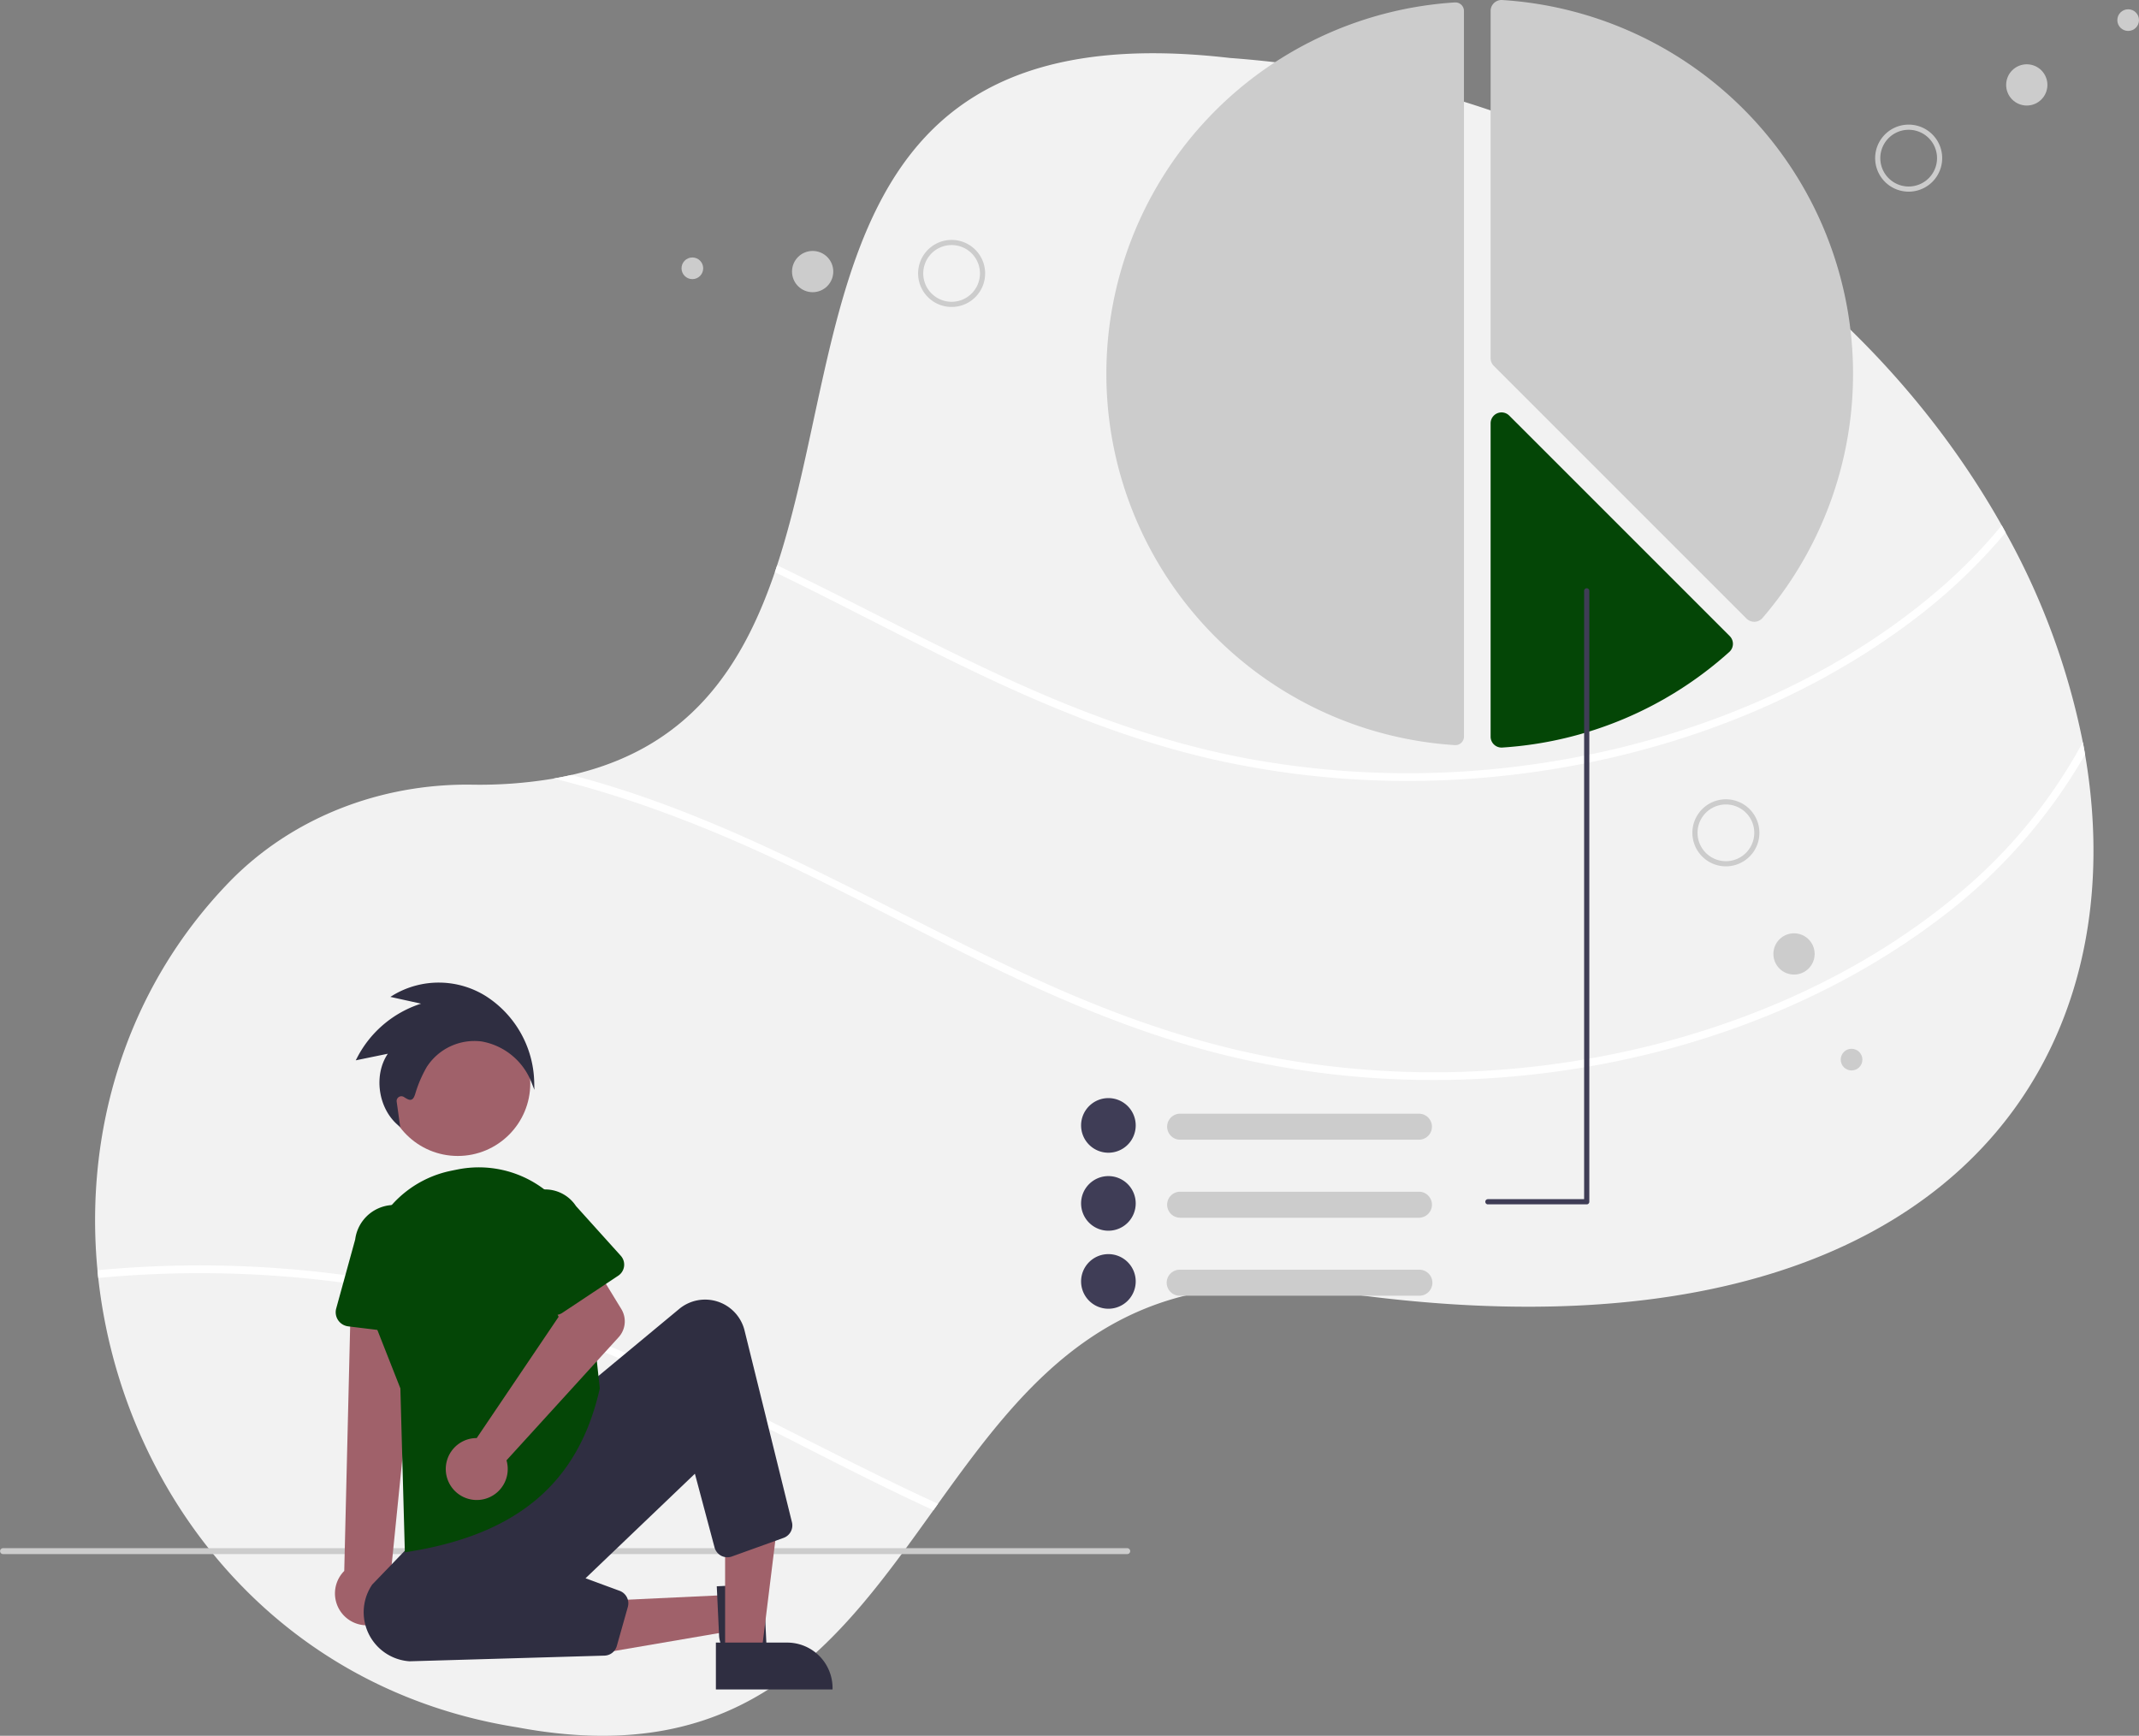 <svg xmlns="http://www.w3.org/2000/svg" width="552" height="447.947" viewBox="0 0 552 447.947">
  <rect x="0" y="0" width="552" height="447.947" fill="#808080" stroke="none"/>
  <defs>
    <style>
      .cls-1 {
        fill: #f2f2f2;
      }

      .cls-2 {
        fill: #fff;
      }

      .cls-3 {
        fill: #ccc;
      }

      .cls-4 {
        fill: #044606;
      }

      .cls-5 {
        fill: #a0616a;
      }

      .cls-6 {
        fill: #2f2e41;
      }

      .cls-7 {
        fill: #3f3d56;
      }
    </style>
  </defs>
  <g id="Group_3344" data-name="Group 3344" transform="translate(0 0)">
    <path id="Path_2937" data-name="Path 2937" class="cls-1" d="M772.893,433.834c-.606,1.164-1.237,2.309-1.89,3.447-25,43.562-83.172,70.617-181.269,56.3-55.7-8.517-79.419,22.723-102.388,54.721-.393.552-.785,1.1-1.185,1.657-24.053,33.555-47.867,67.2-107.412,56.018-63.125-9.981-102.082-61.235-108.111-115.956-.073-.665-.14-1.337-.2-2-3.387-35.478,7.08-72.214,33.781-99.947,16.129-16.748,39.044-25.644,62.7-25.364a115.247,115.247,0,0,0,21.266-1.577c1.55-.273,3.054-.572,4.518-.912,30.135-6.887,44.022-27.36,52.538-52.345.2-.592.4-1.184.592-1.783C465.388,246.5,456.345,162.871,562.66,175.174c95.136,7.013,164.954,59.764,199.2,120.626.34.612.679,1.224,1.011,1.836a185.635,185.635,0,0,1,19.908,54.1c.213,1.065.406,2.129.586,3.194C788.21,383.2,785.036,410.672,772.893,433.834Z" transform="translate(-245.283 -160.216)"/>
    <path id="Path_2938" data-name="Path 2938" class="cls-2" d="M817.785,335.779a145.7,145.7,0,0,1-22.935,21.9c-32.8,25.151-74.336,38.792-115.317,41.653a229.116,229.116,0,0,1-62.892-4.272c-21.026-4.4-41.081-12.163-60.5-21.226-18.89-8.816-37.221-18.757-55.985-27.819.2-.592.4-1.184.592-1.783,20.46,9.848,40.5,20.7,61.2,30.082,19.5,8.843,39.69,16.056,60.8,19.915a228.312,228.312,0,0,0,63.863,2.5c40.868-4.112,82.441-19.19,113.86-46.164a135.956,135.956,0,0,0,16.3-16.621C817.113,334.555,817.452,335.167,817.785,335.779Z" transform="translate(-300.196 -198.357)"/>
    <path id="Path_2939" data-name="Path 2939" class="cls-3" d="M702.576,156.736c-.048,0-.1,0-.143,0a96.024,96.024,0,0,0,0,191.662,2.19,2.19,0,0,0,1.651-.593,2.167,2.167,0,0,0,.69-1.6V158.929A2.2,2.2,0,0,0,702.576,156.736Z" transform="translate(-326.98 -156.11)"/>
    <path id="Path_2940" data-name="Path 2940" class="cls-3" d="M810.721,316.371a2.828,2.828,0,0,1-1.994-.825l-65.205-65.205a2.8,2.8,0,0,1-.825-1.991V158.733a2.787,2.787,0,0,1,.888-2.051,2.83,2.83,0,0,1,2.119-.762A96.652,96.652,0,0,1,812.854,315.4a2.831,2.831,0,0,1-2.029.974Z" transform="translate(-358.02 -155.914)"/>
    <path id="Path_2941" data-name="Path 2941" class="cls-4" d="M745.523,382.154a2.838,2.838,0,0,1-1.938-.767,2.79,2.79,0,0,1-.889-2.053V298.476a2.815,2.815,0,0,1,4.806-1.991l56.9,56.9a2.821,2.821,0,0,1-.106,4.088,96.855,96.855,0,0,1-58.6,24.675C745.64,382.152,745.581,382.154,745.523,382.154Z" transform="translate(-358.02 -189.231)"/>
    <path id="Path_2942" data-name="Path 2942" class="cls-2" d="M820.418,410.585a140.154,140.154,0,0,1-36.776,41.786c-32.8,25.151-74.336,38.792-115.317,41.653a229.114,229.114,0,0,1-62.891-4.272c-21.026-4.4-41.081-12.163-60.5-21.226-19.775-9.229-38.944-19.7-58.633-29.1-19.668-9.4-39.883-17.406-61.062-22.65,1.55-.273,3.054-.572,4.518-.912q2.076.539,4.139,1.118c41.413,11.578,77.962,34.393,116.847,52.019,19.5,8.843,39.69,16.056,60.8,19.915a228.311,228.311,0,0,0,63.863,2.5c40.868-4.112,82.441-19.19,113.859-46.164a132.712,132.712,0,0,0,30.568-37.867C820.045,408.456,820.238,409.521,820.418,410.585Z" transform="translate(-282.335 -215.868)"/>
    <path id="Path_2943" data-name="Path 2943" class="cls-2" d="M372.415,594.994c40.8,11.4,76.878,33.721,115.124,51.228-.393.552-.785,1.1-1.185,1.657-.971-.446-1.936-.892-2.9-1.344-19.775-9.229-38.945-19.7-58.633-29.1-20.088-9.595-40.741-17.746-62.412-22.982a278.885,278.885,0,0,0-91.576-6.514c-.073-.665-.14-1.337-.2-2A280.975,280.975,0,0,1,372.415,594.994Z" transform="translate(-245.476 -258.138)"/>
    <path id="Path_2944" data-name="Path 2944" class="cls-3" d="M528.53,682.039H238.363a.762.762,0,0,1,0-1.523H528.53a.762.762,0,0,1,0,1.523Z" transform="translate(-237.602 -280.983)"/>
    <circle id="Ellipse_9" data-name="Ellipse 9" class="cls-5" cx="18.706" cy="18.706" r="18.706" transform="translate(99.432 260.902)"/>
    <path id="Path_2945" data-name="Path 2945" class="cls-5" d="M235.758,540.442l.436,9.327-35.767,6.123-.644-13.765Z" transform="translate(-47.63 -128.845)"/>
    <path id="Path_2946" data-name="Path 2946" class="cls-6" d="M492.562,692.677l.993,21.2-.38.018a14.464,14.464,0,0,1-8.391-2.029,7.241,7.241,0,0,1-3.7-5.675h0l-.606-12.95Z" transform="translate(-295.504 -283.882)"/>
    <path id="Path_2947" data-name="Path 2947" class="cls-5" d="M245.7,549.32h9.337l4.442-36.014H245.7Z" transform="translate(-58.577 -122.375)"/>
    <path id="Path_2948" data-name="Path 2948" class="cls-6" d="M480.18,712.505h18.388a11.718,11.718,0,0,1,11.718,11.719v.38H480.18Z" transform="translate(-295.434 -288.609)"/>
    <path id="Path_2949" data-name="Path 2949" class="cls-5" d="M363.64,677.961a8.182,8.182,0,0,0,1.9-12.4L373,591.417l-17.749,1.241L353.5,665.149a8.226,8.226,0,0,0,10.136,12.812Z" transform="translate(-264.662 -259.741)"/>
    <path id="Path_2950" data-name="Path 2950" class="cls-4" d="M372.969,597.776l-18.392-2.241a3.668,3.668,0,0,1-3.093-4.614l4.9-17.811a10.188,10.188,0,0,1,20.219,2.524l.479,18.406a3.669,3.669,0,0,1-4.111,3.736Z" transform="translate(-264.721 -253.248)"/>
    <path id="Path_2951" data-name="Path 2951" class="cls-6" d="M372.657,689.624a12.69,12.69,0,0,1-9.622-19.8l12.013-12.472,43.792-39.222L442.251,598.7a10.483,10.483,0,0,1,16.871,5.552l12.231,49.48a3.42,3.42,0,0,1-2.166,4.047l-13.334,4.8a3.427,3.427,0,0,1-4.472-2.341l-5.072-19.021L418.086,668.2l8.806,3.241a3.442,3.442,0,0,1,2.115,4.146l-2.846,10.081a3.414,3.414,0,0,1-3.2,2.495Z" transform="translate(-266.981 -260.901)"/>
    <path id="Path_2952" data-name="Path 2952" class="cls-4" d="M371.529,650.818l-1.158-42.309-7.307-18.557a27.925,27.925,0,0,1,20.312-37.581q.9-.187,1.8-.365h0A27.92,27.92,0,0,1,418.4,576.659l3.434,31.852-.014.061c-5.475,24.354-21.319,37.757-49.862,42.18Z" transform="translate(-267.049 -250.217)"/>
    <path id="Path_2953" data-name="Path 2953" class="cls-5" d="M395.373,628.516a8.027,8.027,0,0,1,1.259-.093l21.141-31.3-4-8.256,11.67-7.671,8.508,13.927a6.093,6.093,0,0,1-.695,7.279l-28.935,31.768a7.995,7.995,0,1,1-8.945-5.655Z" transform="translate(-273.612 -257.304)"/>
    <path id="Path_2954" data-name="Path 2954" class="cls-4" d="M420.987,591.259a3.424,3.424,0,0,1-2.179-1.843l-7.312-15.57a9.518,9.518,0,1,1,15.825-10.579l11.552,12.82a3.427,3.427,0,0,1-.65,5.149l-14.418,9.578A3.423,3.423,0,0,1,420.987,591.259Z" transform="translate(-278.676 -252.021)"/>
    <path id="Path_2955" data-name="Path 2955" class="cls-3" d="M698.107,540H636.364a3.356,3.356,0,0,1,0-6.711h61.742a3.356,3.356,0,0,1,0,6.711Z" transform="translate(-331.869 -245.883)"/>
    <path id="Path_2956" data-name="Path 2956" class="cls-7" d="M610.976,542.1a7.047,7.047,0,1,1,7.047-7.047A7.047,7.047,0,0,1,610.976,542.1Z" transform="translate(-324.937 -244.622)"/>
    <path id="Path_2957" data-name="Path 2957" class="cls-3" d="M698.107,566.436H636.364a3.356,3.356,0,0,1,0-6.711h61.742a3.356,3.356,0,0,1,0,6.711Z" transform="translate(-331.869 -252.185)"/>
    <path id="Path_2958" data-name="Path 2958" class="cls-7" d="M610.976,568.531a7.047,7.047,0,1,1,7.047-7.047A7.047,7.047,0,0,1,610.976,568.531Z" transform="translate(-324.937 -250.925)"/>
    <path id="Path_2959" data-name="Path 2959" class="cls-3" d="M698.107,592.872H636.364a3.356,3.356,0,1,1,0-6.711h61.742a3.356,3.356,0,1,1,0,6.711Z" transform="translate(-331.869 -258.488)"/>
    <path id="Path_2960" data-name="Path 2960" class="cls-7" d="M610.976,594.967a7.047,7.047,0,1,1,7.047-7.047A7.047,7.047,0,0,1,610.976,594.967Z" transform="translate(-324.937 -257.227)"/>
    <path id="Path_2961" data-name="Path 2961" class="cls-7" d="M741.567,514.239h25.5a.671.671,0,0,0,.671-.671V355.91a.671.671,0,0,0-1.342,0V512.9H741.567a.671.671,0,0,0,0,1.342Z" transform="translate(-357.591 -203.434)"/>
    <path id="Path_2962" data-name="Path 2962" class="cls-3" d="M882.338,215.413h0a8.65,8.65,0,1,1,7.927-9.317A8.65,8.65,0,0,1,882.338,215.413Zm-.107-1.326h0a7.319,7.319,0,1,0-7.883-6.708,7.319,7.319,0,0,0,7.883,6.708Z" transform="translate(-389.083 -165.981)"/>
    <circle id="Ellipse_10" data-name="Ellipse 10" class="cls-3" cx="5.323" cy="5.323" r="5.323" transform="translate(517.716 16.591)"/>
    <circle id="Ellipse_11" data-name="Ellipse 11" class="cls-3" cx="2.796" cy="2.796" r="2.796" transform="translate(546.408 2.394)"/>
    <path id="Path_2963" data-name="Path 2963" class="cls-3" d="M826.929,440.173a8.65,8.65,0,1,1-2.448-11.985h0A8.66,8.66,0,0,1,826.929,440.173Zm-13.323-8.8a7.319,7.319,0,1,0,10.141-2.072h0A7.328,7.328,0,0,0,813.606,431.37Z" transform="translate(-374.318 -220.484)"/>
    <circle id="Ellipse_12" data-name="Ellipse 12" class="cls-3" cx="5.323" cy="5.323" r="5.323" transform="translate(457.65 240.855)"/>
    <circle id="Ellipse_13" data-name="Ellipse 13" class="cls-3" cx="2.796" cy="2.796" r="2.796" transform="translate(475.025 270.655)"/>
    <path id="Path_2964" data-name="Path 2964" class="cls-3" d="M549.6,249.707a8.65,8.65,0,1,1,11.6,3.9h0A8.659,8.659,0,0,1,549.6,249.707Zm14.3-7.107a7.319,7.319,0,1,0-3.3,9.812h0a7.328,7.328,0,0,0,3.3-9.812Z" transform="translate(-311.767 -175.295)"/>
    <circle id="Ellipse_14" data-name="Ellipse 14" class="cls-3" cx="5.323" cy="5.323" r="5.323" transform="translate(204.393 64.76)"/>
    <circle id="Ellipse_15" data-name="Ellipse 15" class="cls-3" cx="2.796" cy="2.796" r="2.796" transform="translate(175.879 66.444)"/>
    <path id="Path_2965" data-name="Path 2965" class="cls-6" d="M404.246,516.535l-.78-1.987a16.933,16.933,0,0,0-12.8-10.487,14.629,14.629,0,0,0-14.195,6.581,32.062,32.062,0,0,0-2.994,7.009c-.245.729-.493,1.256-.968,1.415-.535.192-1.067-.137-1.949-.684a1.22,1.22,0,0,0-1.851,1.2l.925,6.6-.774-.689c-5.036-4.482-6.071-12.918-2.433-18.269l-8.28,1.7.373-.712A28.276,28.276,0,0,1,375.006,494.3l-7.931-1.746.8-.494a22.941,22.941,0,0,1,23.868.307A27.069,27.069,0,0,1,404.2,514.4Z" transform="translate(-266.341 -235.29)"/>
  </g>
</svg>
